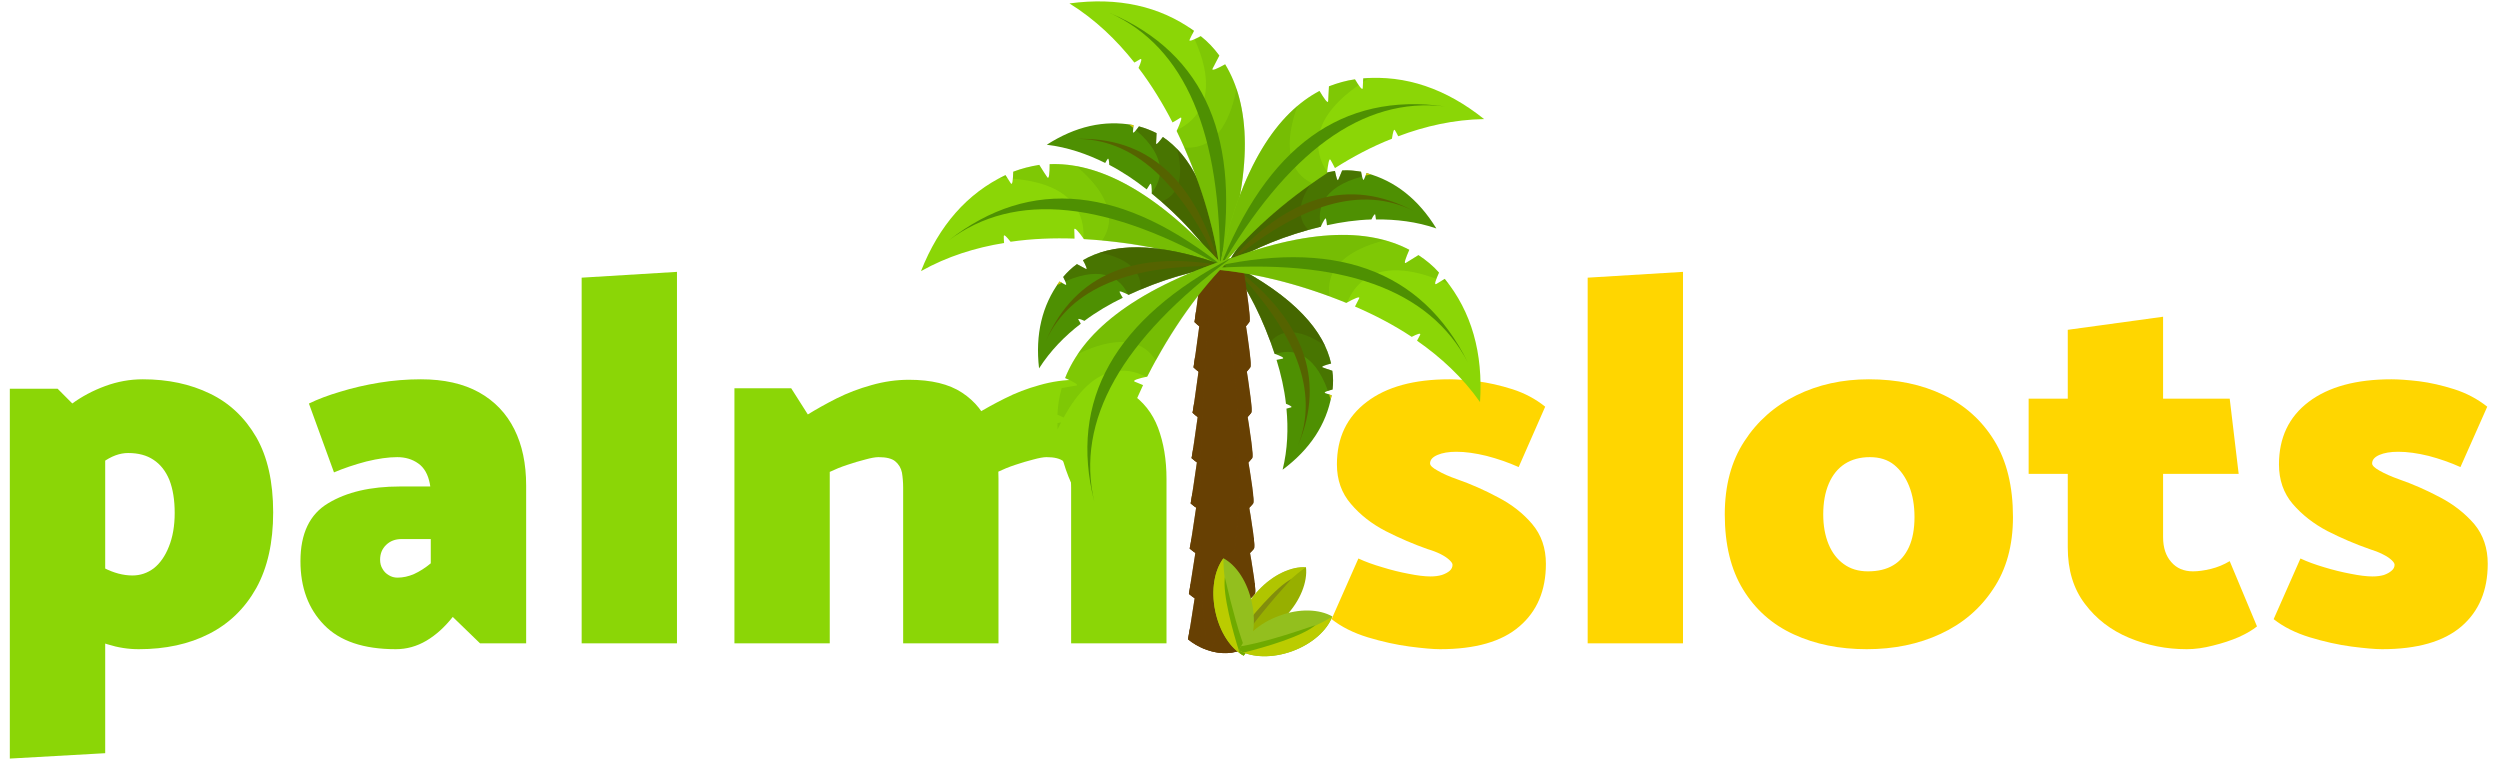 <?xml version="1.0" encoding="UTF-8"?>
<svg xmlns="http://www.w3.org/2000/svg" xmlns:xlink="http://www.w3.org/1999/xlink" width="180px" height="55px" viewBox="0 0 179 55" version="1.1">
<defs>
<filter id="alpha" filterUnits="objectBoundingBox" x="0%" y="0%" width="100%" height="100%">
  <feColorMatrix type="matrix" in="SourceGraphic" values="0 0 0 0 1 0 0 0 0 1 0 0 0 0 1 0 0 0 1 0"/>
</filter>
<mask id="mask0">
  <g filter="url(#alpha)">
<rect x="0" y="0" width="179" height="55" style="fill:rgb(0%,0%,0%);fill-opacity:0.502;stroke:none;"/>
  </g>
</mask>
<clipPath id="clip1">
  <rect x="0" y="0" width="179" height="55"/>
</clipPath>
<g id="surface6" clip-path="url(#clip1)">
<path style=" stroke:none;fill-rule:nonzero;fill:rgb(25.882%,34.902%,0%);fill-opacity:1;" d="M 82.426 13.883 C 83.141 12.992 83.66 11.402 81.297 9.375 C 81.367 9.305 81.438 9.203 81.504 9.098 C 81.941 9.219 82.355 9.375 82.773 9.586 C 82.758 9.918 82.738 10.195 82.738 10.32 C 82.738 10.492 82.965 10.195 83.227 9.863 C 85.137 11.141 86.789 13.898 87.363 19.348 C 86.121 17.402 84.477 15.598 82.426 13.934 C 82.426 13.91 82.426 13.895 82.426 13.883 Z M 82.426 13.883 "/>
</g>
<mask id="mask1">
  <g filter="url(#alpha)">
<rect x="0" y="0" width="179" height="55" style="fill:rgb(0%,0%,0%);fill-opacity:0.502;stroke:none;"/>
  </g>
</mask>
<clipPath id="clip2">
  <rect x="0" y="0" width="179" height="55"/>
</clipPath>
<g id="surface9" clip-path="url(#clip2)">
<path style=" stroke:none;fill-rule:nonzero;fill:rgb(25.882%,34.902%,0%);fill-opacity:1;" d="M 84.25 10.719 C 85.711 12.238 86.895 14.895 87.363 19.348 C 86.309 17.691 84.895 16.082 83.121 14.508 C 84.773 13.914 84.566 11.941 84.25 10.719 Z M 84.25 10.719 "/>
</g>
<mask id="mask2">
  <g filter="url(#alpha)">
<rect x="0" y="0" width="179" height="55" style="fill:rgb(0%,0%,0%);fill-opacity:0.502;stroke:none;"/>
  </g>
</mask>
<clipPath id="clip3">
  <rect x="0" y="0" width="179" height="55"/>
</clipPath>
<g id="surface12" clip-path="url(#clip3)">
<path style=" stroke:none;fill-rule:nonzero;fill:rgb(25.882%,34.902%,0%);fill-opacity:1;" d="M 94.594 16.324 C 92.02 16.941 89.762 17.863 87.812 19.086 C 90.664 14.406 93.34 12.641 95.617 12.309 C 95.703 12.73 95.793 13.094 95.859 12.938 C 95.914 12.832 96.016 12.555 96.137 12.273 C 96.609 12.238 97.059 12.293 97.496 12.363 C 97.512 12.5 97.547 12.605 97.562 12.711 C 94.559 13.516 94.348 15.172 94.609 16.273 C 94.598 16.297 94.594 16.312 94.594 16.324 Z M 94.594 16.324 "/>
</g>
<mask id="mask3">
  <g filter="url(#alpha)">
<rect x="0" y="0" width="179" height="55" style="fill:rgb(0%,0%,0%);fill-opacity:0.502;stroke:none;"/>
  </g>
</mask>
<clipPath id="clip4">
  <rect x="0" y="0" width="179" height="55"/>
</clipPath>
<g id="surface15" clip-path="url(#clip4)">
<path style=" stroke:none;fill-rule:nonzero;fill:rgb(25.882%,34.902%,0%);fill-opacity:1;" d="M 93.707 16.551 C 91.434 17.203 89.473 18.047 87.812 19.086 C 90.145 15.262 92.352 13.375 94.332 12.641 C 93.516 13.617 92.473 15.312 93.707 16.551 Z M 93.707 16.551 "/>
</g>
<mask id="mask4">
  <g filter="url(#alpha)">
<rect x="0" y="0" width="179" height="55" style="fill:rgb(0%,0%,0%);fill-opacity:0.502;stroke:none;"/>
  </g>
</mask>
<clipPath id="clip5">
  <rect x="0" y="0" width="179" height="55"/>
</clipPath>
<g id="surface18" clip-path="url(#clip5)">
<path style=" stroke:none;fill-rule:nonzero;fill:rgb(25.882%,34.902%,0%);fill-opacity:1;" d="M 91.273 25.473 C 90.449 22.949 89.348 20.766 87.969 18.926 C 92.855 21.391 94.836 23.922 95.34 26.172 C 94.922 26.277 94.574 26.398 94.73 26.453 C 94.852 26.504 95.129 26.594 95.426 26.695 C 95.496 27.152 95.496 27.605 95.445 28.043 C 95.32 28.078 95.199 28.109 95.113 28.145 C 94.055 25.195 92.402 25.125 91.324 25.492 C 91.301 25.48 91.285 25.473 91.273 25.473 Z M 91.273 25.473 "/>
</g>
<mask id="mask5">
  <g filter="url(#alpha)">
<rect x="0" y="0" width="179" height="55" style="fill:rgb(0%,0%,0%);fill-opacity:0.502;stroke:none;"/>
  </g>
</mask>
<clipPath id="clip6">
  <rect x="0" y="0" width="179" height="55"/>
</clipPath>
<g id="surface21" clip-path="url(#clip6)">
<path style=" stroke:none;fill-rule:nonzero;fill:rgb(25.882%,34.902%,0%);fill-opacity:1;" d="M 90.977 24.617 C 90.145 22.395 89.141 20.5 87.969 18.926 C 91.949 20.934 94 22.996 94.906 24.898 C 93.879 24.184 92.105 23.273 90.977 24.617 Z M 90.977 24.617 "/>
</g>
<mask id="mask6">
  <g filter="url(#alpha)">
<rect x="0" y="0" width="179" height="55" style="fill:rgb(0%,0%,0%);fill-opacity:0.502;stroke:none;"/>
  </g>
</mask>
<clipPath id="clip7">
  <rect x="0" y="0" width="179" height="55"/>
</clipPath>
<g id="surface24" clip-path="url(#clip7)">
<path style=" stroke:none;fill-rule:nonzero;fill:rgb(40.392%,25.098%,1.176%);fill-opacity:1;" d="M 86.93 19.086 C 87.605 19.102 88.129 19.086 88.98 19.051 C 89.359 21.492 89.523 22.863 89.465 23.152 C 89.465 23.164 89.461 23.176 89.449 23.188 C 89.379 23.293 89.297 23.391 89.203 23.484 C 89.379 24.602 89.586 26.137 89.535 26.418 C 89.523 26.43 89.516 26.441 89.516 26.453 C 89.438 26.559 89.355 26.656 89.273 26.75 C 89.43 27.867 89.656 29.402 89.605 29.684 C 89.594 29.695 89.586 29.707 89.586 29.719 C 89.504 29.82 89.418 29.922 89.328 30.016 C 89.5 31.133 89.727 32.668 89.656 32.949 C 89.656 32.961 89.656 32.973 89.656 32.984 C 89.562 33.086 89.473 33.188 89.379 33.281 C 89.57 34.398 89.797 35.914 89.727 36.211 C 89.727 36.223 89.727 36.234 89.727 36.246 C 89.691 36.293 89.652 36.336 89.605 36.371 C 89.559 36.43 89.504 36.484 89.449 36.543 C 89.621 37.66 89.863 39.18 89.797 39.461 C 89.797 39.473 89.797 39.477 89.797 39.477 C 89.797 39.488 89.789 39.5 89.777 39.512 C 89.707 39.594 89.633 39.676 89.551 39.758 C 89.539 39.781 89.523 39.797 89.5 39.809 C 89.691 40.926 89.934 42.445 89.863 42.727 C 89.863 42.727 89.863 42.73 89.863 42.742 C 89.863 42.754 89.859 42.762 89.848 42.762 C 89.754 42.875 89.656 42.98 89.551 43.074 C 89.762 44.191 90.004 45.711 89.934 45.992 C 89.934 46.016 89.93 46.027 89.918 46.027 C 89.691 46.305 89.414 46.531 89.117 46.688 C 89.059 46.723 88.996 46.754 88.926 46.777 C 88.844 46.812 88.758 46.848 88.664 46.883 C 88.664 46.883 88.66 46.883 88.648 46.883 C 88.566 46.902 88.484 46.926 88.406 46.949 C 88.359 46.961 88.316 46.969 88.285 46.969 C 88.238 46.98 88.184 46.992 88.129 47.004 C 87.656 47.055 87.172 47.02 86.684 46.883 C 90.492 36.004 88.145 23.676 86.93 19.086 Z M 86.93 19.086 "/>
</g>
<mask id="mask7">
  <g filter="url(#alpha)">
<rect x="0" y="0" width="179" height="55" style="fill:rgb(0%,0%,0%);fill-opacity:0.502;stroke:none;"/>
  </g>
</mask>
<clipPath id="clip8">
  <rect x="0" y="0" width="179" height="55"/>
</clipPath>
<g id="surface27" clip-path="url(#clip8)">
<path style=" stroke:none;fill-rule:nonzero;fill:rgb(40.392%,25.098%,1.176%);fill-opacity:1;" d="M 85.102 42.762 C 85.121 42.656 85.383 40.996 85.574 39.809 C 85.434 39.715 85.293 39.613 85.156 39.496 C 85.191 39.391 85.449 37.73 85.625 36.543 C 85.484 36.453 85.352 36.352 85.227 36.246 C 85.258 36.145 85.504 34.465 85.676 33.281 C 85.551 33.188 85.422 33.086 85.293 32.984 C 85.293 32.973 85.293 32.965 85.293 32.965 C 85.328 32.824 85.574 31.184 85.73 30.016 C 85.602 29.922 85.48 29.82 85.363 29.719 C 85.398 29.594 85.625 27.938 85.797 26.75 C 85.672 26.656 85.551 26.559 85.434 26.453 C 85.469 26.332 85.695 24.672 85.852 23.484 C 85.723 23.391 85.605 23.293 85.504 23.188 C 85.527 23.082 85.711 21.703 86.059 19.051 C 86.371 19.066 86.633 19.066 86.895 19.086 C 86.371 24.129 85.207 37.523 86.426 46.812 C 86.355 46.789 86.285 46.758 86.215 46.723 C 86.098 46.688 85.996 46.641 85.902 46.586 C 85.695 46.48 85.492 46.363 85.293 46.234 C 85.203 46.164 85.113 46.094 85.035 46.027 C 85.07 45.922 85.328 44.262 85.52 43.074 C 85.371 42.98 85.23 42.875 85.102 42.762 Z M 85.102 42.762 "/>
</g>
<mask id="mask8">
  <g filter="url(#alpha)">
<rect x="0" y="0" width="179" height="55" style="fill:rgb(0%,0%,0%);fill-opacity:0.2;stroke:none;"/>
  </g>
</mask>
<clipPath id="clip9">
  <rect x="0" y="0" width="179" height="55"/>
</clipPath>
<g id="surface30" clip-path="url(#clip9)">
<path style=" stroke:none;fill-rule:nonzero;fill:rgb(30.588%,56.471%,0.784%);fill-opacity:1;" d="M 84.25 9.359 C 85.711 8.66 87.363 6.914 85.504 2.812 C 85.641 2.758 85.797 2.688 85.953 2.602 C 86.441 2.984 86.895 3.457 87.293 4 C 87.086 4.398 86.895 4.766 86.805 4.941 C 86.703 5.152 87.188 4.922 87.711 4.629 C 89.43 7.457 89.898 12.047 87.328 19.484 C 86.91 16.215 85.875 12.863 84.219 9.43 C 84.227 9.406 84.238 9.383 84.25 9.359 Z M 84.25 9.359 "/>
<path style=" stroke:none;fill-rule:nonzero;fill:rgb(30.588%,56.471%,0.784%);fill-opacity:1;" d="M 85.348 2.461 C 85.266 2.301 85.18 2.129 85.086 1.957 C 85.215 2.035 85.34 2.125 85.469 2.219 C 85.422 2.312 85.383 2.391 85.348 2.461 Z M 85.348 2.461 "/>
</g>
<mask id="mask9">
  <g filter="url(#alpha)">
<rect x="0" y="0" width="179" height="55" style="fill:rgb(0%,0%,0%);fill-opacity:0.2;stroke:none;"/>
  </g>
</mask>
<clipPath id="clip10">
  <rect x="0" y="0" width="179" height="55"/>
</clipPath>
<g id="surface33" clip-path="url(#clip10)">
<path style=" stroke:none;fill-rule:nonzero;fill:rgb(30.588%,56.471%,0.784%);fill-opacity:1;" d="M 88.527 6.371 C 89.5 9.238 89.43 13.41 87.328 19.484 C 86.969 16.691 86.109 13.734 84.754 10.617 C 87.277 10.859 88.195 8.152 88.527 6.371 Z M 88.527 6.371 "/>
</g>
<mask id="mask10">
  <g filter="url(#alpha)">
<rect x="0" y="0" width="179" height="55" style="fill:rgb(0%,0%,0%);fill-opacity:0.2;stroke:none;"/>
  </g>
</mask>
<clipPath id="clip11">
  <rect x="0" y="0" width="179" height="55"/>
</clipPath>
<g id="surface36" clip-path="url(#clip11)">
<path style=" stroke:none;fill-rule:nonzero;fill:rgb(30.588%,56.471%,0.784%);fill-opacity:1;" d="M 77.508 17.164 C 77.594 15.523 76.883 13.234 72.434 12.867 C 72.434 12.73 72.453 12.555 72.453 12.363 C 73.043 12.137 73.668 11.977 74.328 11.871 C 74.57 12.273 74.797 12.605 74.902 12.762 C 75.039 12.957 75.074 12.434 75.074 11.82 C 78.379 11.68 82.602 13.516 87.797 19.383 C 84.75 18.16 81.332 17.438 77.543 17.215 C 77.531 17.191 77.52 17.176 77.508 17.164 Z M 77.508 17.164 "/>
<path style=" stroke:none;fill-rule:nonzero;fill:rgb(30.588%,56.471%,0.784%);fill-opacity:1;" d="M 72.035 12.832 C 71.859 12.82 71.676 12.816 71.477 12.816 C 71.617 12.746 71.758 12.676 71.895 12.605 C 71.941 12.688 71.988 12.762 72.035 12.832 Z M 72.035 12.832 "/>
</g>
<mask id="mask11">
  <g filter="url(#alpha)">
<rect x="0" y="0" width="179" height="55" style="fill:rgb(0%,0%,0%);fill-opacity:0.2;stroke:none;"/>
  </g>
</mask>
<clipPath id="clip12">
  <rect x="0" y="0" width="179" height="55"/>
</clipPath>
<g id="surface39" clip-path="url(#clip12)">
<path style=" stroke:none;fill-rule:nonzero;fill:rgb(30.588%,56.471%,0.784%);fill-opacity:1;" d="M 76.988 11.961 C 79.961 12.484 83.555 14.598 87.797 19.383 C 85.203 18.344 82.219 17.656 78.848 17.32 C 80.273 15.242 78.379 13.113 76.988 11.961 Z M 76.988 11.961 "/>
</g>
<mask id="mask12">
  <g filter="url(#alpha)">
<rect x="0" y="0" width="179" height="55" style="fill:rgb(0%,0%,0%);fill-opacity:0.2;stroke:none;"/>
  </g>
</mask>
<clipPath id="clip13">
  <rect x="0" y="0" width="179" height="55"/>
</clipPath>
<g id="surface42" clip-path="url(#clip13)">
<path style=" stroke:none;fill-rule:nonzero;fill:rgb(30.588%,56.471%,0.784%);fill-opacity:1;" d="M 95.043 12.465 C 91.871 14.551 89.27 16.891 87.242 19.484 C 88.82 11.785 91.586 8.086 94.504 6.547 C 94.816 7.07 95.113 7.508 95.129 7.281 C 95.129 7.09 95.164 6.688 95.184 6.215 C 95.809 5.973 96.434 5.797 97.059 5.711 C 97.148 5.867 97.234 6.008 97.32 6.129 C 93.637 8.695 94.156 11.035 95.062 12.398 C 95.051 12.422 95.043 12.445 95.043 12.465 Z M 95.043 12.465 "/>
<path style=" stroke:none;fill-rule:nonzero;fill:rgb(30.588%,56.471%,0.784%);fill-opacity:1;" d="M 97.652 5.641 C 97.812 5.629 97.969 5.617 98.121 5.605 C 97.957 5.711 97.797 5.809 97.633 5.902 C 97.645 5.82 97.652 5.734 97.652 5.641 Z M 97.652 5.641 "/>
</g>
<mask id="mask13">
  <g filter="url(#alpha)">
<rect x="0" y="0" width="179" height="55" style="fill:rgb(0%,0%,0%);fill-opacity:0.2;stroke:none;"/>
  </g>
</mask>
<clipPath id="clip14">
  <rect x="0" y="0" width="179" height="55"/>
</clipPath>
<g id="surface45" clip-path="url(#clip14)">
<path style=" stroke:none;fill-rule:nonzero;fill:rgb(30.588%,56.471%,0.784%);fill-opacity:1;" d="M 93.984 13.199 C 91.215 15.191 88.969 17.285 87.242 19.484 C 88.543 13.199 90.613 9.586 92.922 7.613 C 92.297 9.324 91.707 12.117 93.984 13.199 Z M 93.984 13.199 "/>
</g>
<mask id="mask14">
  <g filter="url(#alpha)">
<rect x="0" y="0" width="179" height="55" style="fill:rgb(0%,0%,0%);fill-opacity:0.2;stroke:none;"/>
  </g>
</mask>
<clipPath id="clip15">
  <rect x="0" y="0" width="179" height="55"/>
</clipPath>
<g id="surface48" clip-path="url(#clip15)">
<path style=" stroke:none;fill-rule:nonzero;fill:rgb(30.588%,56.471%,0.784%);fill-opacity:1;" d="M 96.434 21.809 C 92.922 20.375 89.527 19.555 86.25 19.348 C 93.461 16.289 98.051 16.449 100.969 17.984 C 100.727 18.543 100.535 19.031 100.727 18.926 C 100.883 18.82 101.246 18.613 101.629 18.367 C 102.188 18.734 102.691 19.152 103.109 19.625 C 103.039 19.781 102.969 19.941 102.918 20.078 C 98.727 18.508 97.113 20.254 96.504 21.773 C 96.48 21.785 96.457 21.797 96.434 21.809 Z M 96.434 21.809 "/>
<path style=" stroke:none;fill-rule:nonzero;fill:rgb(30.588%,56.471%,0.784%);fill-opacity:1;" d="M 103.523 20.078 C 103.617 20.195 103.711 20.316 103.801 20.445 C 103.629 20.363 103.453 20.289 103.281 20.219 C 103.352 20.172 103.434 20.125 103.523 20.078 Z M 103.523 20.078 "/>
</g>
<mask id="mask15">
  <g filter="url(#alpha)">
<rect x="0" y="0" width="179" height="55" style="fill:rgb(0%,0%,0%);fill-opacity:0.2;stroke:none;"/>
  </g>
</mask>
<clipPath id="clip16">
  <rect x="0" y="0" width="179" height="55"/>
</clipPath>
<g id="surface51" clip-path="url(#clip16)">
<path style=" stroke:none;fill-rule:nonzero;fill:rgb(30.588%,56.471%,0.784%);fill-opacity:1;" d="M 95.234 21.336 C 92.039 20.184 89.043 19.52 86.25 19.348 C 92.141 16.848 96.277 16.5 99.199 17.305 C 97.441 17.738 94.816 18.84 95.234 21.336 Z M 95.234 21.336 "/>
</g>
<mask id="mask16">
  <g filter="url(#alpha)">
<rect x="0" y="0" width="179" height="55" style="fill:rgb(0%,0%,0%);fill-opacity:0.502;stroke:none;"/>
  </g>
</mask>
<clipPath id="clip17">
  <rect x="0" y="0" width="179" height="55"/>
</clipPath>
<g id="surface54" clip-path="url(#clip17)">
<path style=" stroke:none;fill-rule:nonzero;fill:rgb(25.882%,34.902%,0%);fill-opacity:1;" d="M 80.723 21.215 C 80.254 20.184 79.055 19.016 76.207 20.254 C 76.152 20.168 76.102 20.043 76.051 19.941 C 76.328 19.609 76.656 19.293 77.039 19.016 C 77.316 19.172 77.578 19.312 77.684 19.363 C 77.82 19.449 77.684 19.102 77.473 18.734 C 79.473 17.566 82.652 17.285 87.781 19.172 C 85.496 19.426 83.156 20.113 80.758 21.23 C 80.746 21.23 80.734 21.227 80.723 21.215 Z M 80.723 21.215 "/>
</g>
<mask id="mask17">
  <g filter="url(#alpha)">
<rect x="0" y="0" width="179" height="55" style="fill:rgb(0%,0%,0%);fill-opacity:0.502;stroke:none;"/>
  </g>
</mask>
<clipPath id="clip18">
  <rect x="0" y="0" width="179" height="55"/>
</clipPath>
<g id="surface57" clip-path="url(#clip18)">
<path style=" stroke:none;fill-rule:nonzero;fill:rgb(25.882%,34.902%,0%);fill-opacity:1;" d="M 78.691 18.195 C 80.707 17.531 83.59 17.637 87.781 19.172 C 85.844 19.395 83.781 19.957 81.594 20.863 C 81.801 19.117 79.926 18.438 78.691 18.195 Z M 78.691 18.195 "/>
</g>
<mask id="mask18">
  <g filter="url(#alpha)">
<rect x="0" y="0" width="179" height="55" style="fill:rgb(0%,0%,0%);fill-opacity:0.2;stroke:none;"/>
  </g>
</mask>
<clipPath id="clip19">
  <rect x="0" y="0" width="179" height="55"/>
</clipPath>
<g id="surface60" clip-path="url(#clip19)">
<path style=" stroke:none;fill-rule:nonzero;fill:rgb(30.588%,56.471%,0.784%);fill-opacity:1;" d="M 82.027 27.133 C 80.586 26.383 78.223 26.121 76.082 30.066 C 75.961 29.996 75.805 29.926 75.633 29.855 C 75.668 29.23 75.754 28.582 75.945 27.938 C 76.398 27.867 76.797 27.797 76.988 27.762 C 77.215 27.711 76.742 27.465 76.188 27.219 C 77.406 24.129 80.758 20.988 88.195 18.543 C 85.855 20.859 83.824 23.719 82.098 27.117 C 82.074 27.117 82.051 27.121 82.027 27.133 Z M 82.027 27.133 "/>
<path style=" stroke:none;fill-rule:nonzero;fill:rgb(30.588%,56.471%,0.784%);fill-opacity:1;" d="M 75.891 30.414 C 75.812 30.578 75.73 30.746 75.648 30.922 C 75.637 30.77 75.633 30.621 75.633 30.469 C 75.723 30.445 75.812 30.426 75.891 30.414 Z M 75.891 30.414 "/>
</g>
<mask id="mask19">
  <g filter="url(#alpha)">
<rect x="0" y="0" width="179" height="55" style="fill:rgb(0%,0%,0%);fill-opacity:0.2;stroke:none;"/>
  </g>
</mask>
<clipPath id="clip20">
  <rect x="0" y="0" width="179" height="55"/>
</clipPath>
<g id="surface63" clip-path="url(#clip20)">
<path style=" stroke:none;fill-rule:nonzero;fill:rgb(30.588%,56.471%,0.784%);fill-opacity:1;" d="M 77.074 25.508 C 78.762 22.996 82.133 20.535 88.195 18.543 C 86.203 20.523 84.379 22.996 82.723 25.965 C 81.402 23.816 78.691 24.707 77.074 25.508 Z M 77.074 25.508 "/>
</g>
<mask id="mask20">
  <g filter="url(#alpha)">
<rect x="0" y="0" width="179" height="55" style="fill:rgb(0%,0%,0%);fill-opacity:0.502;stroke:none;"/>
  </g>
</mask>
<clipPath id="clip21">
  <rect x="0" y="0" width="179" height="55"/>
</clipPath>
<g id="surface66" clip-path="url(#clip21)">
<path style=" stroke:none;fill-rule:nonzero;fill:rgb(78.824%,85.882%,0%);fill-opacity:1;" d="M 93.531 40.84 C 93.047 41.152 91.219 42.516 88.633 46.043 C 88.527 44.977 89.047 43.617 90.109 42.5 C 91.152 41.383 92.473 40.789 93.531 40.84 Z M 93.531 40.84 "/>
</g>
</defs>
<g id="surface1">
<path style=" stroke:none;fill-rule:nonzero;fill:rgb(100%,83.922%,0%);fill-opacity:1;" d="M 97.305 40.211 C 97.801 40.445 98.375 40.652 99.023 40.84 C 99.66 41.039 100.293 41.195 100.918 41.312 C 101.543 41.438 102.07 41.504 102.5 41.504 C 102.801 41.504 103.074 41.469 103.316 41.398 C 103.559 41.316 103.75 41.211 103.891 41.086 C 104.016 40.969 104.082 40.828 104.082 40.664 C 104.082 40.57 104.004 40.457 103.855 40.316 C 103.703 40.176 103.496 40.035 103.23 39.898 C 102.949 39.758 102.633 39.637 102.273 39.531 C 101.277 39.18 100.273 38.75 99.266 38.238 C 98.258 37.715 97.426 37.062 96.766 36.281 C 96.094 35.504 95.758 34.555 95.758 33.438 C 95.758 31.516 96.477 30.016 97.91 28.934 C 99.336 27.848 101.316 27.309 103.855 27.309 C 104.363 27.309 105.023 27.355 105.836 27.449 C 106.66 27.551 107.512 27.746 108.391 28.023 C 109.27 28.305 110.059 28.723 110.754 29.281 L 108.844 33.629 C 108.113 33.301 107.344 33.035 106.531 32.824 C 105.73 32.629 105.008 32.527 104.359 32.527 C 103.801 32.527 103.352 32.605 103.004 32.754 C 102.645 32.906 102.465 33.109 102.465 33.367 C 102.465 33.52 102.648 33.691 103.02 33.891 C 103.379 34.102 103.836 34.305 104.395 34.5 C 105.402 34.852 106.391 35.289 107.367 35.812 C 108.352 36.324 109.168 36.965 109.816 37.73 C 110.477 38.512 110.805 39.465 110.805 40.594 C 110.805 42.516 110.168 44.016 108.895 45.102 C 107.633 46.195 105.727 46.742 103.176 46.742 C 102.68 46.742 101.949 46.676 100.988 46.551 C 100.016 46.422 99.012 46.199 97.98 45.887 C 96.949 45.57 96.082 45.137 95.375 44.578 Z M 97.305 40.211 "/>
<path style=" stroke:none;fill-rule:nonzero;fill:rgb(100%,83.922%,0%);fill-opacity:1;" d="M 113.812 46.32 L 113.812 19.992 L 120.676 19.574 L 120.676 46.32 Z M 113.812 46.32 "/>
<path style=" stroke:none;fill-rule:evenodd;fill:rgb(100%,83.922%,0%);fill-opacity:1;" d="M 133.902 46.742 C 131.945 46.742 130.195 46.387 128.652 45.676 C 127.102 44.965 125.887 43.891 125.004 42.445 C 124.125 41.016 123.684 39.211 123.684 37.035 C 123.684 34.961 124.152 33.211 125.09 31.777 C 126.02 30.336 127.27 29.23 128.844 28.461 C 130.41 27.691 132.148 27.309 134.059 27.309 C 136.074 27.309 137.859 27.68 139.41 28.426 C 140.977 29.172 142.203 30.277 143.098 31.742 C 143.988 33.199 144.434 35.027 144.434 37.227 C 144.434 39.273 143.957 41.004 143.008 42.41 C 142.07 43.832 140.809 44.906 139.219 45.641 C 137.645 46.375 135.871 46.742 133.902 46.742 Z M 133.988 41.137 C 134.719 41.137 135.328 40.992 135.812 40.699 C 136.301 40.41 136.676 39.973 136.945 39.391 C 137.211 38.809 137.344 38.086 137.344 37.227 C 137.344 36.387 137.215 35.648 136.961 35.008 C 136.707 34.367 136.348 33.855 135.883 33.473 C 135.422 33.098 134.836 32.914 134.129 32.914 C 133.434 32.914 132.832 33.074 132.32 33.402 C 131.824 33.727 131.441 34.199 131.176 34.816 C 130.906 35.445 130.773 36.184 130.773 37.035 C 130.773 37.848 130.902 38.562 131.156 39.18 C 131.41 39.797 131.777 40.273 132.25 40.613 C 132.727 40.961 133.305 41.137 133.988 41.137 Z M 133.988 41.137 "/>
<path style=" stroke:none;fill-rule:nonzero;fill:rgb(100%,83.922%,0%);fill-opacity:1;" d="M 160.684 34.117 L 155.242 34.117 L 155.242 38.676 C 155.242 39.43 155.441 40.031 155.836 40.473 C 156.215 40.914 156.738 41.137 157.398 41.137 C 157.77 41.137 158.199 41.078 158.684 40.961 C 159.16 40.844 159.609 40.66 160.039 40.402 L 162.004 45.102 C 161.691 45.355 161.258 45.613 160.699 45.867 C 160.133 46.113 159.512 46.316 158.84 46.48 C 158.18 46.652 157.551 46.742 156.945 46.742 C 155.488 46.742 154.102 46.469 152.793 45.922 C 151.484 45.375 150.422 44.559 149.613 43.477 C 148.789 42.395 148.379 41.043 148.379 39.426 L 148.379 34.117 L 145.562 34.117 L 145.562 28.703 L 148.379 28.703 L 148.379 23.746 L 155.242 22.805 L 155.242 28.703 L 160.039 28.703 Z M 160.684 34.117 "/>
<path style=" stroke:none;fill-rule:nonzero;fill:rgb(100%,83.922%,0%);fill-opacity:1;" d="M 165.133 40.211 C 165.629 40.445 166.199 40.652 166.836 40.84 C 167.484 41.039 168.121 41.195 168.746 41.312 C 169.371 41.438 169.898 41.504 170.328 41.504 C 170.629 41.504 170.902 41.469 171.145 41.398 C 171.375 41.316 171.562 41.211 171.699 41.086 C 171.84 40.969 171.91 40.828 171.91 40.664 C 171.91 40.57 171.836 40.457 171.684 40.316 C 171.531 40.176 171.32 40.035 171.039 39.898 C 170.762 39.758 170.449 39.637 170.102 39.531 C 169.094 39.18 168.086 38.75 167.078 38.238 C 166.082 37.715 165.246 37.062 164.574 36.281 C 163.914 35.504 163.586 34.555 163.586 33.438 C 163.586 31.516 164.297 30.016 165.723 28.934 C 167.16 27.848 169.145 27.309 171.684 27.309 C 172.184 27.309 172.844 27.355 173.664 27.449 C 174.477 27.551 175.32 27.746 176.203 28.023 C 177.082 28.305 177.875 28.723 178.582 29.281 L 176.652 33.629 C 175.926 33.301 175.16 33.035 174.359 32.824 C 173.559 32.629 172.832 32.527 172.172 32.527 C 171.613 32.527 171.164 32.605 170.816 32.754 C 170.469 32.906 170.293 33.109 170.293 33.367 C 170.293 33.52 170.473 33.691 170.832 33.891 C 171.203 34.102 171.66 34.305 172.203 34.5 C 173.215 34.852 174.211 35.289 175.195 35.812 C 176.168 36.324 176.984 36.965 177.645 37.73 C 178.293 38.512 178.617 39.465 178.617 40.594 C 178.617 42.516 177.984 44.016 176.723 45.102 C 175.449 46.195 173.543 46.742 171.004 46.742 C 170.508 46.742 169.773 46.676 168.797 46.551 C 167.836 46.422 166.84 46.199 165.809 45.887 C 164.777 45.57 163.91 45.137 163.203 44.578 Z M 165.133 40.211 "/>
<path style=" stroke:none;fill-rule:nonzero;fill:rgb(54.51%,83.922%,2.353%);fill-opacity:1;" d="M 0.207 54.617 L 0.207 27.988 L 3.648 27.988 L 7.074 31.43 L 7.074 54.23 Z M 2.918 30.68 C 3.371 30.117 3.957 29.582 4.676 29.07 C 5.395 28.547 6.191 28.121 7.074 27.797 C 7.953 27.473 8.855 27.309 9.785 27.309 C 11.59 27.309 13.203 27.652 14.617 28.34 C 16.016 29.012 17.129 30.062 17.953 31.48 C 18.762 32.891 19.168 34.695 19.168 36.895 C 19.168 39.059 18.762 40.875 17.953 42.34 C 17.129 43.809 15.996 44.906 14.547 45.641 C 13.109 46.375 11.422 46.742 9.488 46.742 C 8.734 46.742 7.988 46.625 7.246 46.391 C 6.504 46.172 5.777 45.816 5.059 45.328 C 4.34 44.828 3.625 44.176 2.918 43.371 L 4.848 39.32 C 5.578 39.996 6.293 40.52 6.984 40.891 C 7.691 41.254 8.375 41.434 9.035 41.434 C 9.605 41.434 10.121 41.258 10.582 40.91 C 11.035 40.547 11.395 40.031 11.66 39.355 C 11.938 38.668 12.078 37.859 12.078 36.93 C 12.078 35.996 11.949 35.207 11.695 34.555 C 11.43 33.914 11.047 33.43 10.551 33.105 C 10.062 32.777 9.453 32.617 8.723 32.617 C 8.121 32.617 7.508 32.844 6.883 33.297 C 6.258 33.75 5.578 34.355 4.848 35.113 Z M 2.918 30.68 "/>
<path style=" stroke:none;fill-rule:evenodd;fill:rgb(54.51%,83.922%,2.353%);fill-opacity:1;" d="M 21.742 29.055 C 22.391 28.738 23.148 28.453 24.016 28.199 C 24.887 27.93 25.82 27.715 26.816 27.551 C 27.801 27.391 28.797 27.309 29.805 27.309 C 31.461 27.309 32.855 27.621 33.992 28.25 C 35.117 28.879 35.961 29.766 36.531 30.906 C 37.098 32.035 37.383 33.383 37.383 34.957 L 37.383 46.32 L 34.062 46.32 L 32.098 44.418 C 31.52 45.152 30.887 45.723 30.203 46.129 C 29.508 46.539 28.773 46.742 27.996 46.742 C 25.68 46.742 23.961 46.16 22.836 44.996 C 21.699 43.832 21.133 42.301 21.133 40.402 C 21.133 38.414 21.797 37.023 23.133 36.23 C 24.465 35.426 26.184 35.027 28.293 35.027 L 30.48 35.027 L 30.449 34.832 C 30.32 34.156 30.043 33.668 29.613 33.367 C 29.184 33.062 28.68 32.914 28.102 32.914 C 27.477 32.914 26.734 33.016 25.875 33.227 C 25.031 33.449 24.254 33.711 23.547 34.012 Z M 27.043 40.961 C 27.145 41.148 27.297 41.301 27.492 41.414 C 27.68 41.531 27.887 41.59 28.117 41.59 C 28.512 41.59 28.914 41.504 29.316 41.328 C 29.723 41.141 30.121 40.887 30.516 40.559 L 30.516 38.812 L 28.414 38.812 C 27.961 38.812 27.59 38.953 27.301 39.234 C 27.012 39.512 26.867 39.867 26.867 40.297 C 26.867 40.555 26.926 40.777 27.043 40.961 Z M 27.043 40.961 "/>
<path style=" stroke:none;fill-rule:nonzero;fill:rgb(54.51%,83.922%,2.353%);fill-opacity:1;" d="M 41.379 46.32 L 41.379 19.992 L 48.242 19.574 L 48.242 46.32 Z M 41.379 46.32 "/>
<path style=" stroke:none;fill-rule:nonzero;fill:rgb(54.51%,83.922%,2.353%);fill-opacity:1;" d="M 52.379 46.32 L 52.379 27.953 L 56.465 27.953 L 57.664 29.84 C 58.266 29.469 58.953 29.082 59.73 28.688 C 60.52 28.293 61.359 27.973 62.25 27.727 C 63.141 27.473 64.039 27.344 64.945 27.344 C 66.555 27.344 67.828 27.652 68.766 28.27 C 69.707 28.887 70.379 29.73 70.785 30.801 C 71.188 31.883 71.391 33.105 71.391 34.465 L 71.391 46.32 L 64.527 46.32 L 64.527 35.113 C 64.527 34.73 64.496 34.367 64.441 34.031 C 64.371 33.691 64.207 33.418 63.953 33.211 C 63.711 33.012 63.309 32.914 62.754 32.914 C 62.523 32.914 62.203 32.973 61.797 33.086 C 61.383 33.191 60.945 33.32 60.496 33.473 C 60.043 33.621 59.625 33.793 59.242 33.977 L 59.242 46.32 Z M 69.758 29.84 C 70.359 29.469 71.055 29.082 71.844 28.688 C 72.621 28.293 73.453 27.973 74.348 27.727 C 75.238 27.473 76.137 27.344 77.039 27.344 C 78.648 27.344 79.926 27.652 80.863 28.27 C 81.801 28.887 82.473 29.73 82.879 30.801 C 83.285 31.883 83.488 33.105 83.488 34.465 L 83.488 46.32 L 76.621 46.32 L 76.621 35.113 C 76.621 34.73 76.594 34.367 76.535 34.031 C 76.465 33.691 76.309 33.418 76.066 33.211 C 75.812 33.012 75.406 32.914 74.852 32.914 C 74.629 32.914 74.312 32.973 73.895 33.086 C 73.477 33.191 73.043 33.32 72.59 33.473 C 72.141 33.621 71.723 33.793 71.34 33.977 Z M 69.758 29.84 "/>
<path style=" stroke:none;fill-rule:nonzero;fill:rgb(30.588%,56.471%,0.784%);fill-opacity:1;" d="M 82.305 13.254 C 82.27 13.32 82.168 13.461 82.062 13.637 C 81.246 12.992 80.34 12.379 79.367 11.871 C 79.352 11.559 79.316 11.348 79.246 11.453 C 79.211 11.508 79.141 11.609 79.074 11.734 C 77.77 11.086 76.363 10.598 74.867 10.422 C 76.93 9.098 79.008 8.625 81.105 9.008 C 81.09 9.219 81.09 9.41 81.07 9.5 C 81.07 9.656 81.281 9.41 81.504 9.098 C 81.941 9.219 82.355 9.375 82.773 9.586 C 82.758 9.918 82.738 10.195 82.738 10.32 C 82.738 10.492 82.965 10.195 83.227 9.863 C 85.137 11.141 86.789 13.898 87.363 19.348 C 86.121 17.402 84.477 15.598 82.426 13.934 C 82.426 13.496 82.41 13.129 82.305 13.254 Z M 82.305 13.254 "/>
<use xlink:href="#surface6" mask="url(#mask0)"/>
<path style=" stroke:none;fill-rule:nonzero;fill:rgb(81.961%,78.824%,0%);fill-opacity:1;" d="M 81.09 9.203 C 80.996 9.121 80.891 9.039 80.777 8.957 C 80.879 8.969 80.992 8.984 81.105 9.008 C 81.094 9.078 81.09 9.145 81.09 9.203 Z M 81.09 9.203 "/>
<use xlink:href="#surface9" mask="url(#mask1)"/>
<path style=" stroke:none;fill-rule:nonzero;fill:rgb(33.333%,38.824%,0%);fill-opacity:1;" d="M 76.883 10.004 C 81.031 9.922 84.523 13.035 87.363 19.348 C 85.59 12.91 82.098 9.797 76.883 10.004 Z M 76.883 10.004 "/>
<path style=" stroke:none;fill-rule:nonzero;fill:rgb(30.588%,56.471%,0.784%);fill-opacity:1;" d="M 94.594 16.324 C 92.02 16.941 89.762 17.863 87.812 19.086 C 90.664 14.406 93.34 12.641 95.617 12.309 C 95.703 12.73 95.793 13.094 95.859 12.938 C 95.914 12.832 96.016 12.555 96.137 12.273 C 96.609 12.238 97.059 12.293 97.496 12.363 C 97.562 12.746 97.652 13.059 97.703 12.922 C 97.738 12.832 97.824 12.66 97.895 12.465 C 99.957 13.027 101.629 14.352 102.918 16.449 C 101.492 15.957 100.016 15.785 98.57 15.801 C 98.555 15.66 98.535 15.539 98.52 15.469 C 98.504 15.348 98.379 15.523 98.242 15.801 C 97.148 15.836 96.07 15.992 95.043 16.219 C 95.027 16.027 94.992 15.855 94.973 15.766 C 94.957 15.609 94.766 15.941 94.594 16.324 Z M 94.594 16.324 "/>
<use xlink:href="#surface12" mask="url(#mask2)"/>
<path style=" stroke:none;fill-rule:nonzero;fill:rgb(81.961%,78.824%,0%);fill-opacity:1;" d="M 97.895 12.465 C 98 12.488 98.102 12.52 98.207 12.555 C 98.078 12.59 97.953 12.617 97.824 12.641 C 97.848 12.582 97.871 12.523 97.895 12.465 Z M 97.895 12.465 "/>
<use xlink:href="#surface15" mask="url(#mask3)"/>
<path style=" stroke:none;fill-rule:nonzero;fill:rgb(33.333%,38.824%,0%);fill-opacity:1;" d="M 101.281 15.191 C 97.574 13.328 93.086 14.625 87.812 19.086 C 92.172 14.043 96.66 12.746 101.281 15.191 Z M 101.281 15.191 "/>
<path style=" stroke:none;fill-rule:nonzero;fill:rgb(30.588%,56.471%,0.784%);fill-opacity:1;" d="M 91.273 25.473 C 90.449 22.949 89.348 20.766 87.969 18.926 C 92.855 21.391 94.836 23.922 95.34 26.172 C 94.922 26.277 94.574 26.398 94.73 26.453 C 94.852 26.504 95.129 26.594 95.426 26.695 C 95.496 27.152 95.496 27.605 95.445 28.043 C 95.062 28.145 94.766 28.25 94.922 28.305 C 95.008 28.34 95.164 28.391 95.375 28.461 C 94.992 30.566 93.816 32.355 91.848 33.82 C 92.211 32.355 92.262 30.852 92.125 29.422 C 92.262 29.387 92.387 29.352 92.453 29.332 C 92.574 29.297 92.387 29.195 92.09 29.07 C 91.969 27.988 91.723 26.922 91.41 25.91 C 91.602 25.875 91.777 25.84 91.848 25.824 C 92.02 25.77 91.672 25.613 91.273 25.473 Z M 91.273 25.473 "/>
<use xlink:href="#surface18" mask="url(#mask4)"/>
<path style=" stroke:none;fill-rule:nonzero;fill:rgb(81.961%,78.824%,0%);fill-opacity:1;" d="M 95.375 28.461 C 95.363 28.566 95.34 28.668 95.305 28.773 C 95.27 28.648 95.234 28.523 95.199 28.406 C 95.258 28.418 95.316 28.438 95.375 28.461 Z M 95.375 28.461 "/>
<use xlink:href="#surface21" mask="url(#mask5)"/>
<path style=" stroke:none;fill-rule:nonzero;fill:rgb(33.333%,38.824%,0%);fill-opacity:1;" d="M 92.957 32.074 C 94.5 28.211 92.836 23.828 87.969 18.926 C 93.336 22.863 94.996 27.242 92.957 32.074 Z M 92.957 32.074 "/>
<path style=" stroke:none;fill-rule:nonzero;fill:rgb(40.392%,25.098%,1.176%);fill-opacity:1;" d="M 85.695 41.906 C 86.91 41.953 88.129 41.953 89.344 41.906 C 89.84 44.512 90.031 45.887 89.918 46.027 C 88.664 47.527 86.441 47.18 85.035 46.027 C 85.07 45.922 85.289 44.547 85.695 41.906 Z M 85.695 41.906 "/>
<path style=" stroke:none;fill-rule:nonzero;fill:rgb(40.392%,25.098%,1.176%);fill-opacity:1;" d="M 89.898 45.223 C 89.953 45.66 89.969 45.973 89.918 46.027 C 88.664 47.527 86.441 47.18 85.035 46.027 C 85.035 45.992 85.086 45.711 85.156 45.309 C 86.547 46.355 88.562 46.637 89.898 45.223 Z M 89.898 45.223 "/>
<path style=" stroke:none;fill-rule:nonzero;fill:rgb(40.392%,25.098%,1.176%);fill-opacity:1;" d="M 85.746 38.641 C 86.93 38.688 88.109 38.688 89.293 38.641 C 89.777 41.246 89.965 42.621 89.848 42.762 C 88.648 44.246 86.457 43.914 85.102 42.762 C 85.125 42.656 85.34 41.281 85.746 38.641 Z M 85.746 38.641 "/>
<path style=" stroke:none;fill-rule:nonzero;fill:rgb(40.392%,25.098%,1.176%);fill-opacity:1;" d="M 89.832 41.957 C 89.883 42.395 89.898 42.707 89.848 42.762 C 88.648 44.246 86.457 43.914 85.102 42.762 C 85.102 42.727 85.156 42.445 85.227 42.043 C 86.562 43.094 88.543 43.371 89.832 41.957 Z M 89.832 41.957 "/>
<path style=" stroke:none;fill-rule:nonzero;fill:rgb(40.392%,25.098%,1.176%);fill-opacity:1;" d="M 85.797 35.375 C 86.945 35.422 88.094 35.422 89.238 35.375 C 89.715 37.98 89.895 39.363 89.777 39.512 C 88.613 40.98 86.477 40.648 85.156 39.496 C 85.191 39.391 85.406 38.016 85.797 35.375 Z M 85.797 35.375 "/>
<path style=" stroke:none;fill-rule:nonzero;fill:rgb(40.392%,25.098%,1.176%);fill-opacity:1;" d="M 89.762 38.691 C 89.812 39.129 89.832 39.441 89.777 39.512 C 88.613 40.98 86.477 40.648 85.156 39.496 C 85.172 39.461 85.227 39.18 85.293 38.781 C 86.582 39.828 88.527 40.105 89.762 38.691 Z M 89.762 38.691 "/>
<path style=" stroke:none;fill-rule:nonzero;fill:rgb(40.392%,25.098%,1.176%);fill-opacity:1;" d="M 85.852 32.109 C 86.961 32.156 88.074 32.156 89.188 32.109 C 89.652 34.719 89.832 36.098 89.727 36.246 C 88.598 37.715 86.512 37.383 85.227 36.246 C 85.258 36.133 85.469 34.75 85.852 32.109 Z M 85.852 32.109 "/>
<path style=" stroke:none;fill-rule:nonzero;fill:rgb(40.392%,25.098%,1.176%);fill-opacity:1;" d="M 89.691 35.426 C 89.742 35.863 89.762 36.18 89.727 36.246 C 88.598 37.715 86.512 37.383 85.227 36.246 C 85.242 36.195 85.293 35.914 85.348 35.516 C 86.598 36.562 88.508 36.824 89.691 35.426 Z M 89.691 35.426 "/>
<path style=" stroke:none;fill-rule:nonzero;fill:rgb(40.392%,25.098%,1.176%);fill-opacity:1;" d="M 85.902 28.844 C 87.188 28.898 87.832 28.898 89.137 28.844 C 89.586 31.453 89.762 32.832 89.656 32.984 C 88.562 34.434 86.527 34.117 85.293 32.984 C 85.328 32.867 85.531 31.488 85.902 28.844 Z M 85.902 28.844 "/>
<path style=" stroke:none;fill-rule:nonzero;fill:rgb(40.392%,25.098%,1.176%);fill-opacity:1;" d="M 89.621 32.16 C 89.672 32.598 89.691 32.914 89.656 32.984 C 88.562 34.434 86.527 34.117 85.293 32.984 C 85.312 32.93 85.363 32.652 85.418 32.25 C 86.633 33.297 88.477 33.559 89.621 32.16 Z M 89.621 32.16 "/>
<path style=" stroke:none;fill-rule:nonzero;fill:rgb(40.392%,25.098%,1.176%);fill-opacity:1;" d="M 85.953 25.578 C 87.207 25.633 87.832 25.633 89.082 25.578 C 89.523 28.188 89.691 29.566 89.586 29.719 C 88.543 31.168 86.547 30.852 85.363 29.719 C 85.398 29.602 85.594 28.223 85.953 25.578 Z M 85.953 25.578 "/>
<path style=" stroke:none;fill-rule:nonzero;fill:rgb(40.392%,25.098%,1.176%);fill-opacity:1;" d="M 89.57 28.898 C 89.605 29.332 89.621 29.664 89.586 29.719 C 88.543 31.168 86.547 30.852 85.363 29.719 C 85.383 29.664 85.418 29.387 85.484 28.984 C 86.684 30.051 88.422 30.258 89.57 28.898 Z M 89.57 28.898 "/>
<path style=" stroke:none;fill-rule:nonzero;fill:rgb(40.392%,25.098%,1.176%);fill-opacity:1;" d="M 86.008 22.312 C 87.207 22.367 87.812 22.367 89.031 22.312 C 89.461 24.922 89.621 26.301 89.516 26.453 C 88.508 27.883 86.582 27.57 85.434 26.453 C 85.457 26.348 85.648 24.969 86.008 22.312 Z M 86.008 22.312 "/>
<path style=" stroke:none;fill-rule:nonzero;fill:rgb(40.392%,25.098%,1.176%);fill-opacity:1;" d="M 89.5 25.648 C 89.535 26.066 89.551 26.398 89.516 26.453 C 88.508 27.883 86.582 27.57 85.434 26.453 C 85.449 26.398 85.484 26.121 85.539 25.719 C 86.703 26.785 88.387 26.992 89.5 25.648 Z M 89.5 25.648 "/>
<path style=" stroke:none;fill-rule:nonzero;fill:rgb(40.392%,25.098%,1.176%);fill-opacity:1;" d="M 86.059 19.051 C 87.223 19.102 87.797 19.102 88.98 19.051 C 89.395 21.668 89.551 23.047 89.449 23.188 C 88.477 24.586 86.633 24.32 85.504 23.188 C 85.527 23.082 85.711 21.703 86.059 19.051 Z M 86.059 19.051 "/>
<path style=" stroke:none;fill-rule:nonzero;fill:rgb(40.392%,25.098%,1.176%);fill-opacity:1;" d="M 89.43 22.383 C 89.465 22.805 89.484 23.137 89.449 23.188 C 88.477 24.586 86.633 24.32 85.504 23.188 C 85.52 23.152 85.555 22.855 85.605 22.453 C 86.719 23.5 88.371 23.711 89.43 22.383 Z M 89.43 22.383 "/>
<path style=" stroke:none;fill-rule:nonzero;fill:rgb(40.392%,25.098%,1.176%);fill-opacity:1;" d="M 86.371 34.117 C 86.457 34.117 86.527 34.188 86.527 34.293 C 86.527 34.379 86.457 34.449 86.371 34.449 C 86.266 34.449 86.199 34.379 86.199 34.293 C 86.199 34.188 86.266 34.117 86.371 34.117 Z M 86.371 34.117 "/>
<path style=" stroke:none;fill-rule:nonzero;fill:rgb(40.392%,25.098%,1.176%);fill-opacity:1;" d="M 88.543 35.551 C 88.633 35.551 88.699 35.617 88.699 35.707 C 88.699 35.793 88.633 35.863 88.543 35.863 C 88.457 35.863 88.371 35.793 88.371 35.707 C 88.371 35.617 88.457 35.551 88.543 35.551 Z M 88.543 35.551 "/>
<path style=" stroke:none;fill-rule:nonzero;fill:rgb(40.392%,25.098%,1.176%);fill-opacity:1;" d="M 87.938 32.25 C 88.023 32.25 88.094 32.32 88.094 32.406 C 88.094 32.492 88.023 32.562 87.938 32.562 C 87.848 32.562 87.781 32.492 87.781 32.406 C 87.781 32.32 87.848 32.25 87.938 32.25 Z M 87.938 32.25 "/>
<path style=" stroke:none;fill-rule:nonzero;fill:rgb(40.392%,25.098%,1.176%);fill-opacity:1;" d="M 88.613 30.609 C 88.699 30.609 88.77 30.68 88.77 30.766 C 88.77 30.852 88.699 30.922 88.613 30.922 C 88.527 30.922 88.441 30.852 88.441 30.766 C 88.441 30.68 88.527 30.609 88.613 30.609 Z M 88.613 30.609 "/>
<path style=" stroke:none;fill-rule:nonzero;fill:rgb(40.392%,25.098%,1.176%);fill-opacity:1;" d="M 87.883 34.082 C 87.988 34.082 88.074 34.168 88.074 34.293 C 88.074 34.398 87.988 34.484 87.883 34.484 C 87.762 34.484 87.676 34.398 87.676 34.293 C 87.676 34.168 87.762 34.082 87.883 34.082 Z M 87.883 34.082 "/>
<path style=" stroke:none;fill-rule:nonzero;fill:rgb(40.392%,25.098%,1.176%);fill-opacity:1;" d="M 87.449 35.566 C 87.57 35.566 87.656 35.652 87.656 35.758 C 87.656 35.883 87.57 35.969 87.449 35.969 C 87.344 35.969 87.258 35.883 87.258 35.758 C 87.258 35.652 87.344 35.566 87.449 35.566 Z M 87.449 35.566 "/>
<path style=" stroke:none;fill-rule:nonzero;fill:rgb(40.392%,25.098%,1.176%);fill-opacity:1;" d="M 86.164 36.84 C 86.266 36.84 86.371 36.945 86.371 37.051 C 86.371 37.156 86.266 37.242 86.164 37.242 C 86.059 37.242 85.973 37.156 85.973 37.051 C 85.973 36.945 86.059 36.84 86.164 36.84 Z M 86.164 36.84 "/>
<path style=" stroke:none;fill-rule:nonzero;fill:rgb(40.392%,25.098%,1.176%);fill-opacity:1;" d="M 86.93 32.355 C 87.031 32.355 87.117 32.441 87.117 32.547 C 87.117 32.652 87.031 32.738 86.93 32.738 C 86.805 32.738 86.719 32.652 86.719 32.547 C 86.719 32.441 86.805 32.355 86.93 32.355 Z M 86.93 32.355 "/>
<path style=" stroke:none;fill-rule:nonzero;fill:rgb(40.392%,25.098%,1.176%);fill-opacity:1;" d="M 88.301 27.676 C 88.406 27.676 88.508 27.762 88.508 27.883 C 88.508 27.988 88.406 28.078 88.301 28.078 C 88.195 28.078 88.094 27.988 88.094 27.883 C 88.094 27.762 88.195 27.676 88.301 27.676 Z M 88.301 27.676 "/>
<path style=" stroke:none;fill-rule:nonzero;fill:rgb(40.392%,25.098%,1.176%);fill-opacity:1;" d="M 88.648 28.617 C 88.77 28.617 88.855 28.703 88.855 28.809 C 88.855 28.934 88.77 29.02 88.648 29.02 C 88.543 29.02 88.457 28.934 88.457 28.809 C 88.457 28.703 88.543 28.617 88.648 28.617 Z M 88.648 28.617 "/>
<path style=" stroke:none;fill-rule:nonzero;fill:rgb(40.392%,25.098%,1.176%);fill-opacity:1;" d="M 87.676 30.941 C 87.781 30.941 87.883 31.027 87.883 31.133 C 87.883 31.254 87.781 31.34 87.676 31.34 C 87.57 31.34 87.465 31.254 87.465 31.133 C 87.465 31.027 87.57 30.941 87.676 30.941 Z M 87.676 30.941 "/>
<path style=" stroke:none;fill-rule:nonzero;fill:rgb(40.392%,25.098%,1.176%);fill-opacity:1;" d="M 87.242 27.289 C 87.344 27.289 87.434 27.379 87.434 27.484 C 87.434 27.605 87.344 27.691 87.242 27.691 C 87.117 27.691 87.031 27.605 87.031 27.484 C 87.031 27.379 87.117 27.289 87.242 27.289 Z M 87.242 27.289 "/>
<path style=" stroke:none;fill-rule:nonzero;fill:rgb(40.392%,25.098%,1.176%);fill-opacity:1;" d="M 88.074 25.77 C 88.145 25.77 88.195 25.824 88.195 25.895 C 88.195 25.965 88.145 26.016 88.074 26.016 C 88.004 26.016 87.953 25.965 87.953 25.895 C 87.953 25.824 88.004 25.77 88.074 25.77 Z M 88.074 25.77 "/>
<path style=" stroke:none;fill-rule:nonzero;fill:rgb(40.392%,25.098%,1.176%);fill-opacity:1;" d="M 86.789 29.332 C 86.859 29.332 86.91 29.387 86.91 29.438 C 86.91 29.508 86.859 29.559 86.789 29.559 C 86.738 29.559 86.684 29.508 86.684 29.438 C 86.684 29.387 86.738 29.332 86.789 29.332 Z M 86.789 29.332 "/>
<path style=" stroke:none;fill-rule:nonzero;fill:rgb(40.392%,25.098%,1.176%);fill-opacity:1;" d="M 86.613 30.836 C 86.684 30.836 86.738 30.887 86.738 30.957 C 86.738 31.027 86.684 31.078 86.613 31.078 C 86.547 31.078 86.492 31.027 86.492 30.957 C 86.492 30.887 86.547 30.836 86.613 30.836 Z M 86.613 30.836 "/>
<path style=" stroke:none;fill-rule:nonzero;fill:rgb(40.392%,25.098%,1.176%);fill-opacity:1;" d="M 86.562 41.434 C 86.648 41.434 86.719 41.504 86.719 41.59 C 86.719 41.68 86.648 41.746 86.562 41.746 C 86.477 41.746 86.406 41.68 86.406 41.59 C 86.406 41.504 86.477 41.434 86.562 41.434 Z M 86.562 41.434 "/>
<path style=" stroke:none;fill-rule:nonzero;fill:rgb(40.392%,25.098%,1.176%);fill-opacity:1;" d="M 88.145 39.566 C 88.23 39.566 88.301 39.637 88.301 39.723 C 88.301 39.809 88.23 39.879 88.145 39.879 C 88.059 39.879 87.969 39.809 87.969 39.723 C 87.969 39.637 88.059 39.566 88.145 39.566 Z M 88.145 39.566 "/>
<path style=" stroke:none;fill-rule:nonzero;fill:rgb(40.392%,25.098%,1.176%);fill-opacity:1;" d="M 88.805 37.906 C 88.891 37.906 88.961 37.992 88.961 38.082 C 88.961 38.168 88.891 38.238 88.805 38.238 C 88.719 38.238 88.648 38.168 88.648 38.082 C 88.648 37.992 88.719 37.906 88.805 37.906 Z M 88.805 37.906 "/>
<path style=" stroke:none;fill-rule:nonzero;fill:rgb(40.392%,25.098%,1.176%);fill-opacity:1;" d="M 88.074 41.398 C 88.18 41.398 88.266 41.484 88.266 41.59 C 88.266 41.711 88.18 41.801 88.074 41.801 C 87.969 41.801 87.883 41.711 87.883 41.59 C 87.883 41.484 87.969 41.398 88.074 41.398 Z M 88.074 41.398 "/>
<path style=" stroke:none;fill-rule:nonzero;fill:rgb(40.392%,25.098%,1.176%);fill-opacity:1;" d="M 87.117 39.652 C 87.223 39.652 87.309 39.758 87.309 39.863 C 87.309 39.965 87.223 40.055 87.117 40.055 C 87.016 40.055 86.93 39.965 86.93 39.863 C 86.93 39.758 87.016 39.652 87.117 39.652 Z M 87.117 39.652 "/>
<path style=" stroke:none;fill-rule:nonzero;fill:rgb(40.392%,25.098%,1.176%);fill-opacity:1;" d="M 87.867 38.254 C 87.988 38.254 88.074 38.344 88.074 38.449 C 88.074 38.57 87.988 38.656 87.867 38.656 C 87.762 38.656 87.676 38.57 87.676 38.449 C 87.676 38.344 87.762 38.254 87.867 38.254 Z M 87.867 38.254 "/>
<path style=" stroke:none;fill-rule:nonzero;fill:rgb(40.392%,25.098%,1.176%);fill-opacity:1;" d="M 86.805 38.152 C 86.875 38.152 86.93 38.203 86.93 38.273 C 86.93 38.324 86.875 38.379 86.805 38.379 C 86.738 38.379 86.684 38.324 86.684 38.273 C 86.684 38.203 86.738 38.152 86.805 38.152 Z M 86.805 38.152 "/>
<path style=" stroke:none;fill-rule:nonzero;fill:rgb(40.392%,25.098%,1.176%);fill-opacity:1;" d="M 88.875 43.492 C 88.98 43.492 89.047 43.562 89.047 43.652 C 89.047 43.738 88.98 43.824 88.875 43.824 C 88.789 43.824 88.719 43.738 88.719 43.652 C 88.719 43.562 88.789 43.492 88.875 43.492 Z M 88.875 43.492 "/>
<path style=" stroke:none;fill-rule:nonzero;fill:rgb(40.392%,25.098%,1.176%);fill-opacity:1;" d="M 86.93 43.688 C 87.031 43.688 87.117 43.773 87.117 43.879 C 87.117 44 87.031 44.086 86.93 44.086 C 86.824 44.086 86.738 44 86.738 43.879 C 86.738 43.773 86.824 43.688 86.93 43.688 Z M 86.93 43.688 "/>
<path style=" stroke:none;fill-rule:nonzero;fill:rgb(40.392%,25.098%,1.176%);fill-opacity:1;" d="M 85.953 43.688 C 86.078 43.688 86.164 43.773 86.164 43.879 C 86.164 44 86.078 44.086 85.953 44.086 C 85.852 44.086 85.762 44 85.762 43.879 C 85.762 43.773 85.852 43.688 85.953 43.688 Z M 85.953 43.688 "/>
<path style=" stroke:none;fill-rule:nonzero;fill:rgb(40.392%,25.098%,1.176%);fill-opacity:1;" d="M 88.598 44.75 C 88.684 44.75 88.754 44.82 88.754 44.906 C 88.754 44.996 88.684 45.066 88.598 45.066 C 88.508 45.066 88.441 44.996 88.441 44.906 C 88.441 44.82 88.508 44.75 88.598 44.75 Z M 88.598 44.75 "/>
<path style=" stroke:none;fill-rule:nonzero;fill:rgb(40.392%,25.098%,1.176%);fill-opacity:1;" d="M 87.656 45.082 C 87.781 45.082 87.867 45.168 87.867 45.293 C 87.867 45.398 87.781 45.5 87.656 45.5 C 87.555 45.5 87.465 45.398 87.465 45.293 C 87.465 45.168 87.555 45.082 87.656 45.082 Z M 87.656 45.082 "/>
<path style=" stroke:none;fill-rule:nonzero;fill:rgb(40.392%,25.098%,1.176%);fill-opacity:1;" d="M 86.598 44.977 C 86.668 44.977 86.719 45.047 86.719 45.102 C 86.719 45.168 86.668 45.223 86.598 45.223 C 86.527 45.223 86.477 45.168 86.477 45.102 C 86.477 45.047 86.527 44.977 86.598 44.977 Z M 86.598 44.977 "/>
<path style=" stroke:none;fill-rule:nonzero;fill:rgb(40.392%,25.098%,1.176%);fill-opacity:1;" d="M 87.449 28.496 C 87.52 28.496 87.57 28.547 87.57 28.617 C 87.57 28.668 87.52 28.723 87.449 28.723 C 87.379 28.723 87.328 28.668 87.328 28.617 C 87.328 28.547 87.379 28.496 87.449 28.496 Z M 87.449 28.496 "/>
<path style=" stroke:none;fill-rule:nonzero;fill:rgb(40.392%,25.098%,1.176%);fill-opacity:1;" d="M 88.094 21.074 C 88.215 21.074 88.301 21.16 88.301 21.285 C 88.301 21.391 88.215 21.477 88.094 21.477 C 87.988 21.477 87.902 21.391 87.902 21.285 C 87.902 21.16 87.988 21.074 88.094 21.074 Z M 88.094 21.074 "/>
<path style=" stroke:none;fill-rule:nonzero;fill:rgb(40.392%,25.098%,1.176%);fill-opacity:1;" d="M 88.457 22.191 C 88.578 22.191 88.664 22.281 88.664 22.383 C 88.664 22.508 88.578 22.594 88.457 22.594 C 88.352 22.594 88.266 22.508 88.266 22.383 C 88.266 22.281 88.352 22.191 88.457 22.191 Z M 88.457 22.191 "/>
<path style=" stroke:none;fill-rule:nonzero;fill:rgb(40.392%,25.098%,1.176%);fill-opacity:1;" d="M 87.902 22.453 C 88.023 22.453 88.109 22.543 88.109 22.645 C 88.109 22.77 88.023 22.855 87.902 22.855 C 87.797 22.855 87.711 22.77 87.711 22.645 C 87.711 22.543 87.797 22.453 87.902 22.453 Z M 87.902 22.453 "/>
<path style=" stroke:none;fill-rule:nonzero;fill:rgb(40.392%,25.098%,1.176%);fill-opacity:1;" d="M 86.789 21.984 C 86.859 21.984 86.91 22.035 86.91 22.105 C 86.91 22.176 86.859 22.227 86.789 22.227 C 86.738 22.227 86.668 22.176 86.668 22.105 C 86.668 22.035 86.738 21.984 86.789 21.984 Z M 86.789 21.984 "/>
<path style=" stroke:none;fill-rule:nonzero;fill:rgb(40.392%,25.098%,1.176%);fill-opacity:1;" d="M 87.031 20.516 C 87.086 20.516 87.137 20.586 87.137 20.637 C 87.137 20.707 87.086 20.762 87.031 20.762 C 86.961 20.762 86.91 20.707 86.91 20.637 C 86.91 20.586 86.961 20.516 87.031 20.516 Z M 87.031 20.516 "/>
<use xlink:href="#surface24" mask="url(#mask6)"/>
<use xlink:href="#surface27" mask="url(#mask7)"/>
<path style=" stroke:none;fill-rule:nonzero;fill:rgb(54.51%,83.922%,2.353%);fill-opacity:1;" d="M 84.477 8.484 C 84.375 8.555 84.164 8.68 83.922 8.816 C 83.242 7.492 82.426 6.145 81.473 4.891 C 81.664 4.469 81.75 4.172 81.594 4.262 C 81.504 4.312 81.348 4.398 81.176 4.504 C 79.891 2.883 78.359 1.398 76.5 0.246 C 80 -0.223 82.988 0.438 85.469 2.219 C 85.328 2.496 85.207 2.723 85.156 2.848 C 85.051 3.039 85.469 2.863 85.953 2.602 C 86.441 2.984 86.895 3.457 87.293 4 C 87.086 4.398 86.895 4.766 86.805 4.941 C 86.703 5.152 87.188 4.922 87.711 4.629 C 89.43 7.457 89.898 12.047 87.328 19.484 C 86.91 16.215 85.875 12.863 84.219 9.43 C 84.477 8.871 84.668 8.363 84.477 8.484 Z M 84.477 8.484 "/>
<use xlink:href="#surface30" mask="url(#mask8)"/>
<use xlink:href="#surface33" mask="url(#mask9)"/>
<path style=" stroke:none;fill-rule:nonzero;fill:rgb(30.588%,56.471%,0.784%);fill-opacity:1;" d="M 79.387 0.926 C 84.82 3.371 87.465 9.555 87.328 19.484 C 88.938 10.047 86.289 3.859 79.387 0.926 Z M 79.387 0.926 "/>
<path style=" stroke:none;fill-rule:nonzero;fill:rgb(54.51%,83.922%,2.353%);fill-opacity:1;" d="M 76.848 16.535 C 76.848 16.656 76.867 16.902 76.867 17.18 C 75.371 17.129 73.824 17.18 72.262 17.406 C 71.98 17.059 71.773 16.832 71.773 17.008 C 71.773 17.109 71.773 17.285 71.793 17.496 C 69.742 17.828 67.707 18.457 65.812 19.52 C 67.109 16.227 69.137 13.922 71.895 12.605 C 72.07 12.867 72.207 13.078 72.277 13.199 C 72.398 13.375 72.434 12.922 72.453 12.363 C 73.043 12.137 73.668 11.977 74.328 11.871 C 74.57 12.273 74.797 12.605 74.902 12.762 C 75.039 12.957 75.074 12.434 75.074 11.82 C 78.379 11.68 82.602 13.516 87.797 19.383 C 84.75 18.16 81.332 17.438 77.543 17.215 C 77.195 16.711 76.848 16.309 76.848 16.535 Z M 76.848 16.535 "/>
<use xlink:href="#surface36" mask="url(#mask10)"/>
<use xlink:href="#surface39" mask="url(#mask11)"/>
<path style=" stroke:none;fill-rule:nonzero;fill:rgb(30.588%,56.471%,0.784%);fill-opacity:1;" d="M 67.793 17.32 C 72.566 13.734 79.234 14.422 87.797 19.383 C 80.371 13.375 73.703 12.688 67.793 17.32 Z M 67.793 17.32 "/>
<path style=" stroke:none;fill-rule:nonzero;fill:rgb(54.51%,83.922%,2.353%);fill-opacity:1;" d="M 95.043 12.465 C 91.871 14.551 89.27 16.891 87.242 19.484 C 88.82 11.785 91.586 8.086 94.504 6.547 C 94.816 7.07 95.113 7.508 95.129 7.281 C 95.129 7.09 95.164 6.688 95.184 6.215 C 95.809 5.973 96.434 5.797 97.059 5.711 C 97.336 6.18 97.598 6.547 97.617 6.34 C 97.617 6.199 97.633 5.938 97.652 5.641 C 100.699 5.395 103.602 6.371 106.355 8.574 C 104.184 8.609 102.117 9.078 100.172 9.812 C 100.082 9.621 99.996 9.48 99.945 9.395 C 99.859 9.219 99.789 9.535 99.719 9.988 C 98.258 10.562 96.887 11.297 95.617 12.102 C 95.477 11.84 95.375 11.629 95.305 11.523 C 95.199 11.312 95.113 11.855 95.043 12.465 Z M 95.043 12.465 "/>
<use xlink:href="#surface42" mask="url(#mask12)"/>
<use xlink:href="#surface45" mask="url(#mask13)"/>
<path style=" stroke:none;fill-rule:nonzero;fill:rgb(30.588%,56.471%,0.784%);fill-opacity:1;" d="M 103.543 7.664 C 97.633 6.953 92.199 10.895 87.242 19.484 C 90.691 10.559 96.129 6.617 103.543 7.664 Z M 103.543 7.664 "/>
<path style=" stroke:none;fill-rule:nonzero;fill:rgb(54.51%,83.922%,2.353%);fill-opacity:1;" d="M 96.434 21.809 C 92.922 20.375 89.527 19.555 86.25 19.348 C 93.461 16.289 98.051 16.449 100.969 17.984 C 100.727 18.543 100.535 19.031 100.727 18.926 C 100.883 18.82 101.246 18.613 101.629 18.367 C 102.188 18.734 102.691 19.152 103.109 19.625 C 102.883 20.133 102.727 20.551 102.918 20.445 C 103.039 20.375 103.246 20.238 103.523 20.078 C 105.449 22.453 106.293 25.41 106.062 28.949 C 104.812 27.168 103.23 25.719 101.527 24.531 C 101.629 24.355 101.699 24.199 101.75 24.113 C 101.82 23.938 101.527 24.059 101.145 24.254 C 99.824 23.379 98.434 22.664 97.059 22.07 C 97.199 21.809 97.305 21.598 97.355 21.492 C 97.461 21.285 96.973 21.512 96.434 21.809 Z M 96.434 21.809 "/>
<use xlink:href="#surface48" mask="url(#mask14)"/>
<use xlink:href="#surface51" mask="url(#mask15)"/>
<path style=" stroke:none;fill-rule:nonzero;fill:rgb(30.588%,56.471%,0.784%);fill-opacity:1;" d="M 105.191 26.102 C 102.426 20.809 96.109 18.555 86.25 19.348 C 95.52 17.121 101.832 19.375 105.191 26.102 Z M 105.191 26.102 "/>
<path style=" stroke:none;fill-rule:nonzero;fill:rgb(30.588%,56.471%,0.784%);fill-opacity:1;" d="M 80.117 21.039 C 80.148 21.129 80.238 21.266 80.34 21.441 C 79.402 21.895 78.465 22.438 77.578 23.102 C 77.301 22.977 77.09 22.906 77.145 23.012 C 77.18 23.082 77.25 23.168 77.316 23.309 C 76.172 24.184 75.129 25.246 74.312 26.523 C 74.031 24.078 74.527 21.996 75.789 20.27 C 75.98 20.375 76.137 20.465 76.207 20.5 C 76.344 20.566 76.223 20.289 76.051 19.941 C 76.328 19.609 76.656 19.293 77.039 19.016 C 77.316 19.172 77.578 19.312 77.684 19.363 C 77.82 19.449 77.684 19.102 77.473 18.734 C 79.473 17.566 82.652 17.285 87.781 19.172 C 85.496 19.426 83.156 20.113 80.758 21.23 C 80.375 21.039 80.047 20.898 80.117 21.039 Z M 80.117 21.039 "/>
<use xlink:href="#surface54" mask="url(#mask16)"/>
<path style=" stroke:none;fill-rule:nonzero;fill:rgb(81.961%,78.824%,0%);fill-opacity:1;" d="M 75.945 20.359 C 75.84 20.418 75.723 20.477 75.598 20.535 C 75.656 20.441 75.719 20.352 75.789 20.27 C 75.848 20.305 75.898 20.336 75.945 20.359 Z M 75.945 20.359 "/>
<use xlink:href="#surface57" mask="url(#mask17)"/>
<path style=" stroke:none;fill-rule:nonzero;fill:rgb(33.333%,38.824%,0%);fill-opacity:1;" d="M 74.816 24.516 C 76.574 20.742 80.898 18.961 87.781 19.172 C 81.246 17.938 76.922 19.719 74.816 24.516 Z M 74.816 24.516 "/>
<path style=" stroke:none;fill-rule:nonzero;fill:rgb(54.51%,83.922%,2.353%);fill-opacity:1;" d="M 81.211 27.484 C 81.316 27.535 81.539 27.621 81.801 27.727 C 81.16 29.07 80.586 30.52 80.148 32.059 C 79.715 32.16 79.422 32.266 79.594 32.355 C 79.68 32.391 79.836 32.441 80.027 32.527 C 79.523 34.535 79.281 36.668 79.473 38.832 C 77.004 36.316 75.723 33.531 75.633 30.469 C 75.926 30.414 76.188 30.363 76.328 30.348 C 76.535 30.312 76.137 30.086 75.633 29.855 C 75.668 29.23 75.754 28.582 75.945 27.938 C 76.398 27.867 76.797 27.797 76.988 27.762 C 77.215 27.711 76.742 27.465 76.188 27.219 C 77.406 24.129 80.758 20.988 88.195 18.543 C 85.855 20.859 83.824 23.719 82.098 27.117 C 81.504 27.238 80.984 27.395 81.211 27.484 Z M 81.211 27.484 "/>
<use xlink:href="#surface60" mask="url(#mask18)"/>
<use xlink:href="#surface63" mask="url(#mask19)"/>
<path style=" stroke:none;fill-rule:nonzero;fill:rgb(30.588%,56.471%,0.784%);fill-opacity:1;" d="M 78.289 36.125 C 76.934 30.293 80.238 24.434 88.195 18.543 C 79.738 22.965 76.438 28.828 78.289 36.125 Z M 78.289 36.125 "/>
<path style=" stroke:none;fill-rule:nonzero;fill:rgb(59.216%,68.627%,0%);fill-opacity:1;" d="M 93.531 40.84 C 93.652 41.887 93.133 43.25 92.07 44.367 C 91.012 45.5 89.691 46.094 88.633 46.043 C 88.527 44.977 89.047 43.617 90.109 42.5 C 91.152 41.383 92.473 40.77 93.531 40.84 Z M 93.531 40.84 "/>
<use xlink:href="#surface66" mask="url(#mask20)"/>
<path style=" stroke:none;fill-rule:nonzero;fill:rgb(50.98%,55.686%,4.706%);fill-opacity:1;" d="M 92.473 41.695 C 90.84 43.5 89.668 44.949 88.961 46.043 C 88.844 46.043 88.734 46.043 88.633 46.043 C 88.621 45.926 88.613 45.805 88.613 45.676 C 89.586 44.418 91.375 42.254 92.473 41.695 Z M 92.473 41.695 "/>
<path style=" stroke:none;fill-rule:nonzero;fill:rgb(57.647%,74.902%,11.765%);fill-opacity:1;" d="M 87.59 40.195 C 88.527 40.699 89.328 41.906 89.641 43.422 C 89.969 44.941 89.691 46.375 89.047 47.211 C 88.109 46.707 87.309 45.5 86.996 43.984 C 86.684 42.465 86.945 41.031 87.59 40.195 Z M 87.59 40.195 "/>
<path style=" stroke:none;fill-rule:nonzero;fill:rgb(73.333%,80%,0%);fill-opacity:1;" d="M 87.59 40.195 C 87.57 40.789 87.641 43.074 89.047 47.211 C 88.109 46.707 87.309 45.5 86.996 43.984 C 86.684 42.465 86.945 41.051 87.59 40.195 Z M 87.59 40.195 "/>
<path style=" stroke:none;fill-rule:nonzero;fill:rgb(43.529%,66.667%,0%);fill-opacity:1;" d="M 87.691 41.574 C 88.238 43.949 88.746 45.738 89.223 46.949 C 89.176 47.043 89.117 47.133 89.047 47.211 C 88.945 47.156 88.844 47.09 88.754 47.02 C 88.266 45.5 87.52 42.797 87.691 41.574 Z M 87.691 41.574 "/>
<path style=" stroke:none;fill-rule:nonzero;fill:rgb(57.647%,74.902%,11.765%);fill-opacity:1;" d="M 92.543 46.883 C 91.098 47.406 89.641 47.352 88.719 46.828 C 89.102 45.832 90.16 44.855 91.621 44.332 C 93.062 43.789 94.504 43.859 95.426 44.383 C 95.062 45.379 93.984 46.355 92.543 46.883 Z M 92.543 46.883 "/>
<path style=" stroke:none;fill-rule:nonzero;fill:rgb(73.333%,80%,0%);fill-opacity:1;" d="M 92.543 46.883 C 91.098 47.406 89.641 47.352 88.719 46.828 C 92.977 45.852 94.941 44.715 95.426 44.383 C 95.043 45.379 93.984 46.355 92.543 46.883 Z M 92.543 46.883 "/>
<path style=" stroke:none;fill-rule:nonzero;fill:rgb(43.529%,66.667%,0%);fill-opacity:1;" d="M 89.047 46.984 C 88.934 46.938 88.82 46.887 88.719 46.828 C 88.754 46.723 88.801 46.625 88.855 46.531 C 90.133 46.312 91.914 45.805 94.211 45.012 C 93.27 45.816 90.578 46.602 89.047 46.984 Z M 89.047 46.984 "/>
</g>
</svg>
